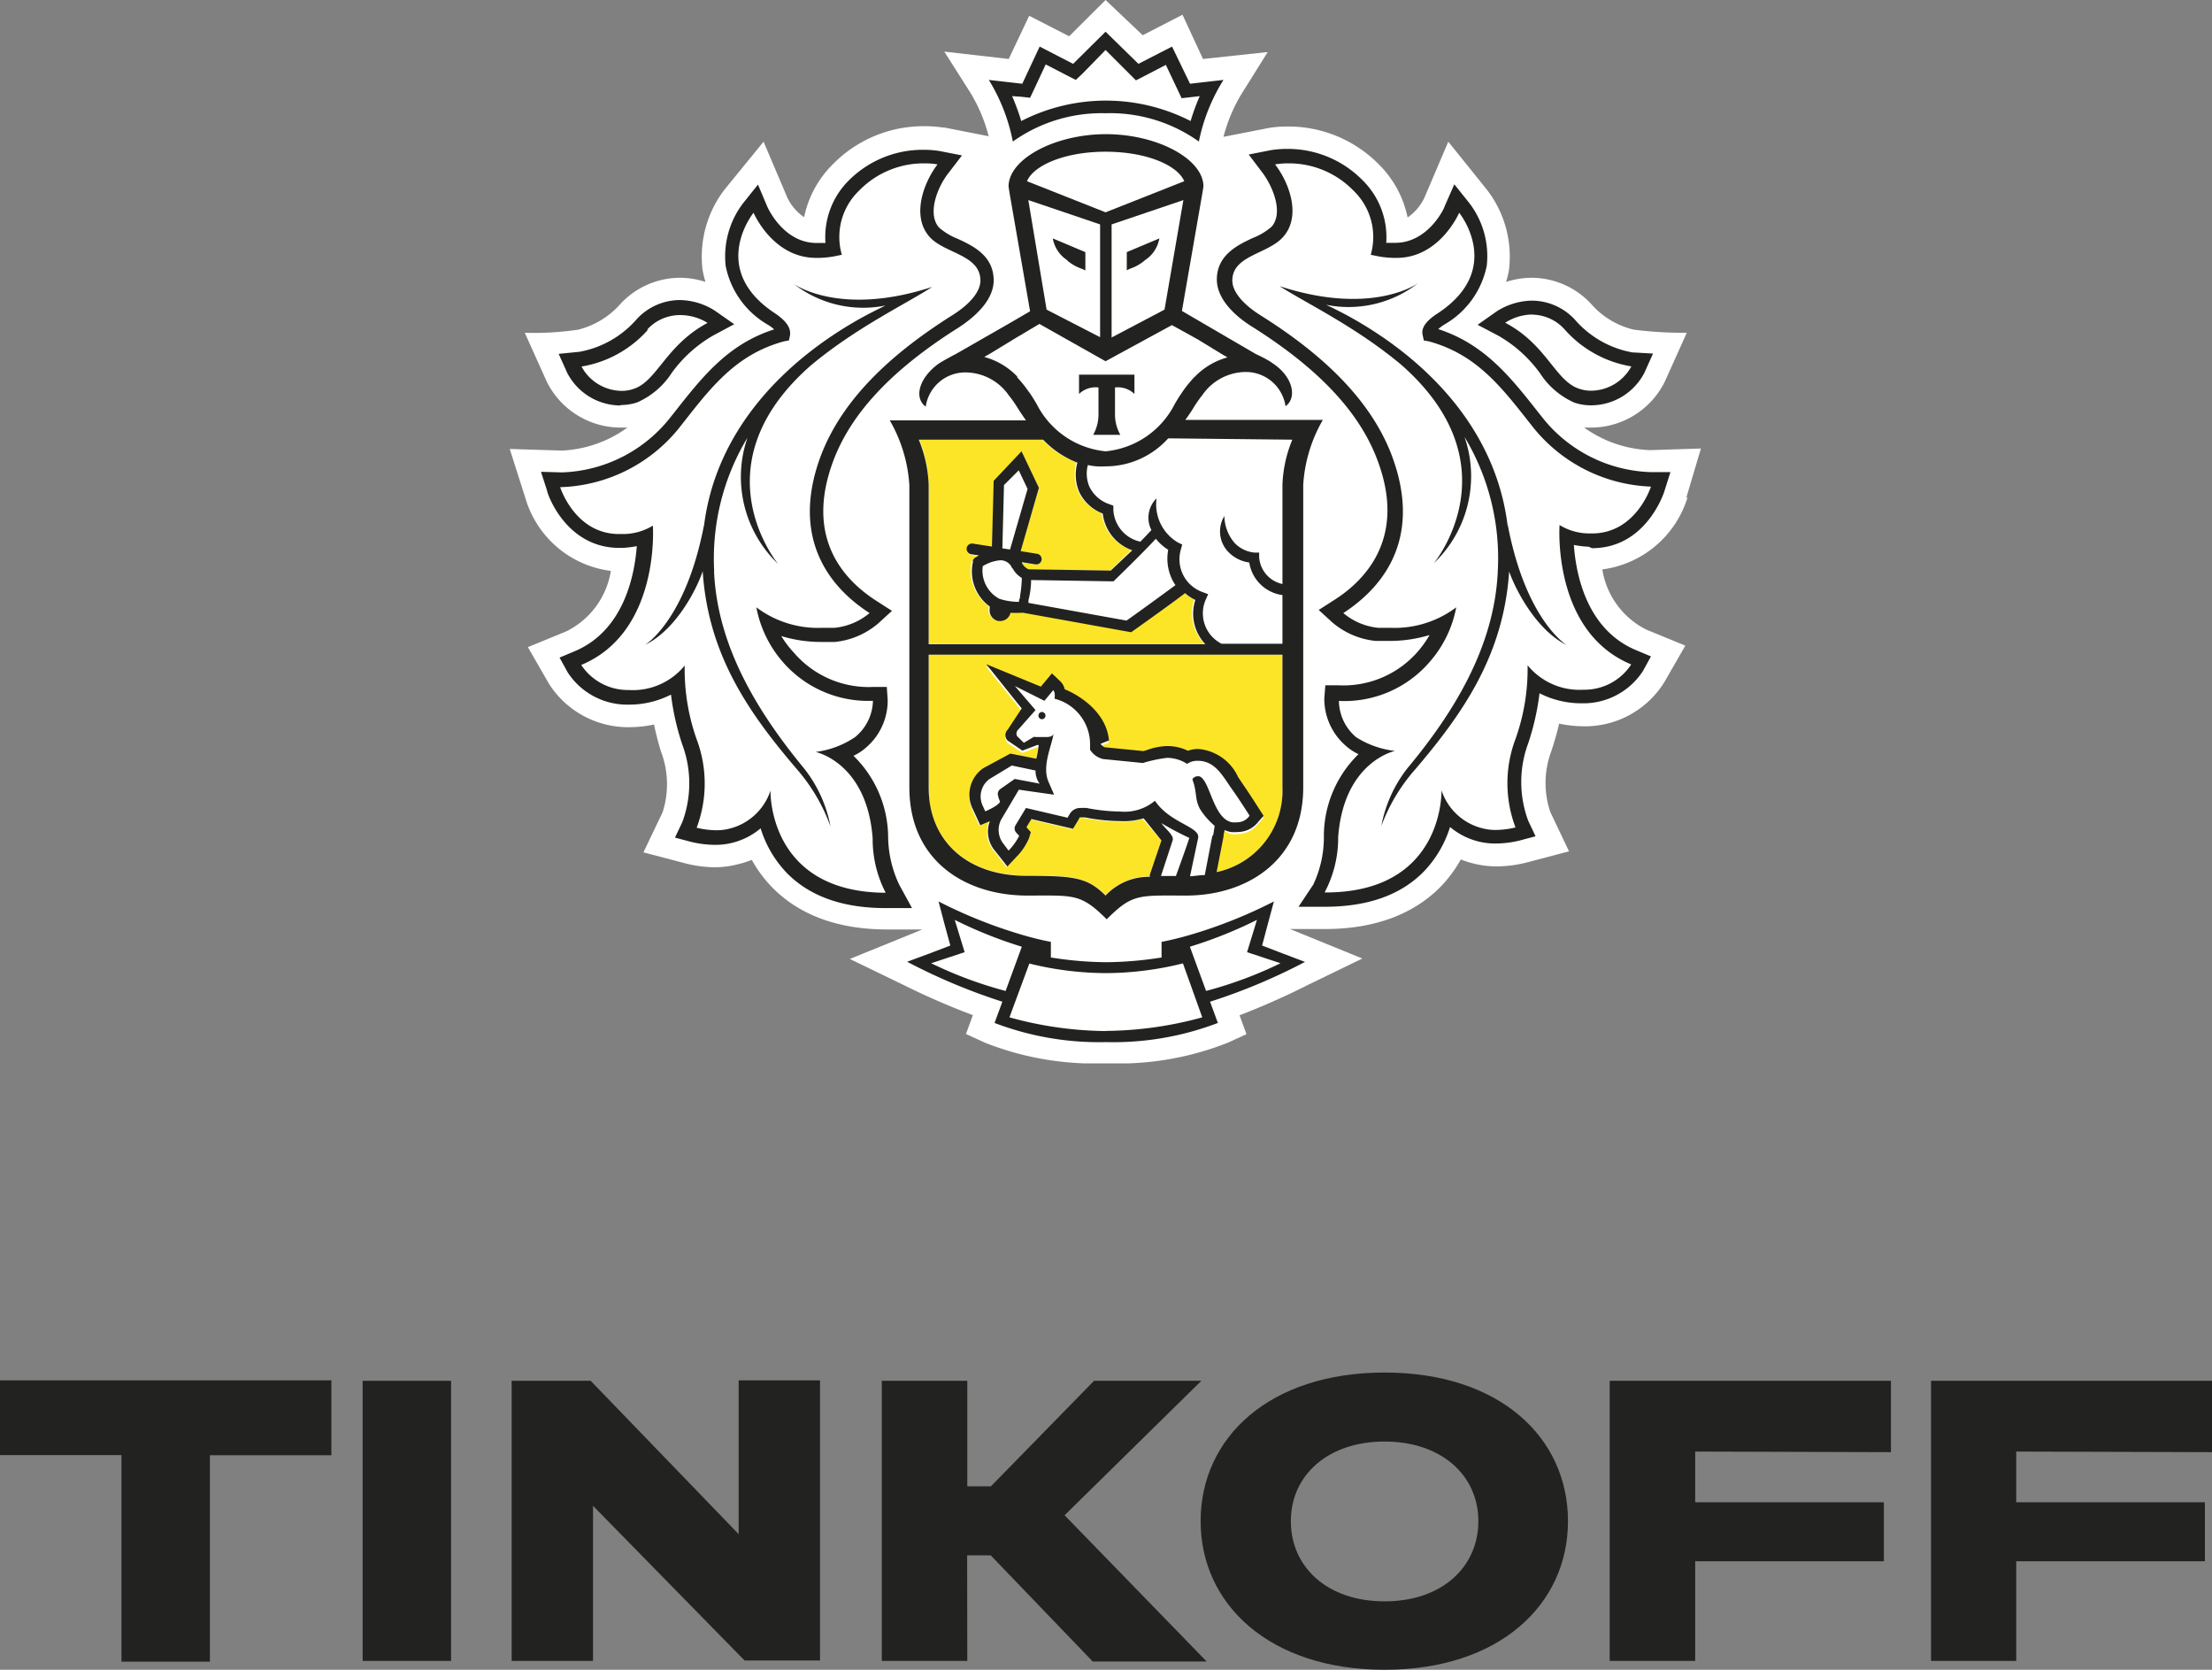 <svg id="Layer_1" data-name="Layer 1" xmlns="http://www.w3.org/2000/svg" viewBox="0 0 150.06 113.25"><rect x="0" y="0" width="150.06" height="113.25" fill="#808080" stroke="none"/><defs><style>.cls-1{fill:#222220;}.cls-2{fill:#fff;}.cls-3{fill:#fce527;}</style></defs><title>14</title><path class="cls-1" d="M8.24,98.69H0V93.62H22.48v5.08H14.24v14h-6Z" transform="translate(0 0)"/><path class="cls-1" d="M24.6,112.65v-19h6v19Z" transform="translate(0 0)"/><path class="cls-1" d="M50.11,104.05V93.62h5.52v19H50.51L40.23,102.13v10.52H34.71v-19h5.36Z" transform="translate(0 0)"/><path class="cls-1" d="M65.62,112.65h-5.8v-19h5.8v7.16h1.6l7-7.16h7.28l-9.28,9.12,9.64,9.92H74.13l-6.92-7.2h-1.6Z" transform="translate(0 0)"/><path class="cls-1" d="M106.37,103.17c0,5.68-4.68,10.08-12.44,10.08s-12.48-4.4-12.48-10.08,4.68-10.08,12.48-10.08S106.37,97.49,106.37,103.17Zm-6.08,0c0-3.12-2.52-5.4-6.36-5.4s-6.36,2.28-6.36,5.4,2.48,5.44,6.36,5.44S100.29,106.29,100.29,103.17Z" transform="translate(0 0)"/><path class="cls-1" d="M115,98.45v3.44h12.8v4H115v6.76h-5.8v-19h19.08v4.84Z" transform="translate(0 0)"/><path class="cls-1" d="M136.78,98.45v3.44h12.8v4h-12.8v6.76H131v-19h19.08v4.84Z" transform="translate(0 0)"/><path class="cls-2" d="M114.39,33.78l1-3.36-3.47.11A8.18,8.18,0,0,1,107.47,29c.16,0,.31,0,.47,0a5.59,5.59,0,0,0,5-3.12l1.49-3.31a26.89,26.89,0,0,1-3.59-.21,5.56,5.56,0,0,1-2.92-1.77,5.53,5.53,0,0,0-4-1.75,5.77,5.77,0,0,0-1.75.28,6.44,6.44,0,0,0,.2-.82,7.43,7.43,0,0,0-1.52-5.46L98.25,9.61l-1.62,3.8a3.39,3.39,0,0,1-1.14,1.34,7.05,7.05,0,0,0-1.92-3.57,8.62,8.62,0,0,0-6.23-2.6,7.78,7.78,0,0,0-1.22.09L83,9.28a10.85,10.85,0,0,1,1.28-3L86,3.53,81.61,4l-1.39-3-2.7,1.39L75,0,72.53,2.46,69.82,1.07,68.43,4l-4.37-.5L65.8,6.24a10.72,10.72,0,0,1,1.27,3l-3-.59-.1,0a8,8,0,0,0-1.26-.09,8.61,8.61,0,0,0-6.23,2.6,7.06,7.06,0,0,0-1.93,3.57,3.35,3.35,0,0,1-1.13-1.31L51.8,9.61l-2.65,3.25a7.48,7.48,0,0,0-1.49,5.44,6.72,6.72,0,0,0,.2.82,5.7,5.7,0,0,0-1.75-.28,5.54,5.54,0,0,0-4,1.75,5.64,5.64,0,0,1-2.89,1.77,20.38,20.38,0,0,1-3.62.21l1.49,3.31a5.6,5.6,0,0,0,5,3.12c.16,0,.31,0,.47,0a8.18,8.18,0,0,1-4.45,1.56l-3.53-.11,1.07,3.36a6.94,6.94,0,0,0,5.79,4.91,5.55,5.55,0,0,1-3,4.09l-2.63,1.08,1.44,2.5a6.37,6.37,0,0,0,5.42,2.93,8.28,8.28,0,0,0,1.7-.18A18.89,18.89,0,0,0,44.85,51a6.2,6.2,0,0,1,.1,4.09l-1.3,2.72,2.9.76a8.17,8.17,0,0,0,2,.25A6.12,6.12,0,0,0,50,58.63a6.49,6.49,0,0,0,1-.31,8.84,8.84,0,0,0,1.36,1.84c1.86,1.91,4.5,2.88,7.83,2.88h0l2.38,0-4.92,2,3.74,1.81a49.4,49.4,0,0,0,4.61,2l-.47,1.28,1.29.59a20.21,20.21,0,0,0,6.71,1.4s1,0,1.54,0,1.53,0,1.53,0a20.18,20.18,0,0,0,6.67-1.39l1.29-.59-.47-1.28a49.94,49.94,0,0,0,4.66-2.07l3.67-1.78-4.91-2,2.39,0c3.34,0,6-1,7.84-2.88a8.76,8.76,0,0,0,1.36-1.84,6.75,6.75,0,0,0,1,.31,6.19,6.19,0,0,0,1.42.16,8.29,8.29,0,0,0,2-.25l2.92-.77-1.27-2.67a6.16,6.16,0,0,1,.08-4.15c.2-.61.38-1.23.52-1.84a8.37,8.37,0,0,0,1.71.18,6.33,6.33,0,0,0,5.43-3l1.42-2.47-2.63-1.08a5.53,5.53,0,0,1-3-4.09,7,7,0,0,0,5.79-4.91M67.3,10.43h0l0,0Z" transform="translate(0 0)"/><path class="cls-2" d="M75,10.28c-2.79,0-4.88.92-5.33,2L75,14.38l5.34-2.11c-.45-1.08-2.54-2-5.34-2" transform="translate(0 0)"/><path class="cls-2" d="M75.07,66H75a21.83,21.83,0,0,1-5.14-.66L68.48,69a23.61,23.61,0,0,0,13.08,0l-1.35-3.65a21.89,21.89,0,0,1-5.14.66" transform="translate(0 0)"/><path class="cls-2" d="M85.28,62.38a29.65,29.65,0,0,1-4.55,1.82l1.09,3a27.29,27.29,0,0,0,5.06-1.88l-2.27-.75Z" transform="translate(0 0)"/><path class="cls-2" d="M64.76,62.38l.67,2.19-2.27.75a27.42,27.42,0,0,0,5.05,1.88l1.1-3a29.71,29.71,0,0,1-4.55-1.82" transform="translate(0 0)"/><path class="cls-2" d="M75,6.79a12.07,12.07,0,0,1,5.75,1.39,14.2,14.2,0,0,1,.62-1.69l-.6.07-.63.07-.27-.57-.8-1.69-1.46.76-.57.29L76.61,5,75,3.39,73.43,5,73,5.41l-.57-.29-1.47-.76-.79,1.69-.27.57-.63-.07-.6-.07a14.63,14.63,0,0,1,.62,1.69A12.09,12.09,0,0,1,75,6.79" transform="translate(0 0)"/><path class="cls-2" d="M107.12,26.37a2.5,2.5,0,0,0,.83.14,3.13,3.13,0,0,0,2.73-1.65,7.7,7.7,0,0,1-4.53-2.51,3,3,0,0,0-2.21-1,3.52,3.52,0,0,0-1.84.56c2.83,1.51,3.41,3.93,5,4.47" transform="translate(0 0)"/><path class="cls-2" d="M42.1,26.51a2.44,2.44,0,0,0,.82-.14c1.62-.54,2.2-3,5-4.47a3.52,3.52,0,0,0-1.84-.56,3,3,0,0,0-2.22,1,7.7,7.7,0,0,1-4.52,2.51,3.13,3.13,0,0,0,2.73,1.65" transform="translate(0 0)"/><path class="cls-2" d="M107.88,36.2H108c3,0,4-3.18,4-3.18h-.06a10.75,10.75,0,0,1-8.08-4.09c-2.05-2.61-3.74-4.9-7.06-5.8l-.33-.06-.07-.33c-.09-.51.26-1,1-1.5,4.59-3,1.47-6.83,1.47-6.83s-1.31,3.06-4.24,3.06h-.22a6.19,6.19,0,0,1-1-.1l-.54-.1a4.36,4.36,0,0,0-1.18-4.36,6.1,6.1,0,0,0-4.43-1.84,4.85,4.85,0,0,0-.88.07c1,1.32,1.75,3.52.58,4.88-1,1.17-3.48,1.22-3.48,3,0,.74.69,1.59,1.92,2.36,3.71,2.34,7.39,5.44,8.93,9.59,1.91,5.18-.24,8.62-3.32,10.6a4.34,4.34,0,0,0,2.36,1c.29,0,.56,0,.82,0a7,7,0,0,0,4.48-1.39A7.8,7.8,0,0,1,97,44.88a7.64,7.64,0,0,1-6.12,2.65A3.28,3.28,0,0,0,92,50a6.19,6.19,0,0,0,2.66,1s-3.48.71-3.87,5.85a7.87,7.87,0,0,1-.92,3.75h.06c8.08,0,7.87-6.93,7.87-6.93a3.92,3.92,0,0,0,2.82,2.59,3.36,3.36,0,0,0,.84.1,5.83,5.83,0,0,0,1.36-.17,8.49,8.49,0,0,1,0-6,14.14,14.14,0,0,0,.81-5,4.54,4.54,0,0,0,3.79,1.66h0a3.79,3.79,0,0,0,3.23-1.7c-5.39-2.24-4.85-9.45-4.85-9.45a3.88,3.88,0,0,0,2.06.57m-1.62,7.54c-2.19-1.08-3.58-3.95-3.91-5C102,44.45,99.21,48.39,96,52.19a12.16,12.16,0,0,0-2.27,3.88,9,9,0,0,1,1.78-3.93c3-3.64,5.91-8.17,6.12-13.4a15.92,15.92,0,0,0-2.26-9.06,8.15,8.15,0,0,1-2.08,8.57S102.8,31.6,95,24.79c-3.1-2.59-6.5-4.19-8.25-5.33,6.31,2.06,9.4-.21,9.4-.21A7.67,7.67,0,0,1,90,20.72c.44.21.9.44,1.39.7,5.32,2.89,10.11,7.65,10.92,14.24v-.05c1.24,6.47,4,8.13,4,8.13" transform="translate(0 0)"/><path class="cls-2" d="M55.37,50.94A6.19,6.19,0,0,0,58,50a3.28,3.28,0,0,0,1.17-2.46,7.66,7.66,0,0,1-6.13-2.65,7.85,7.85,0,0,1-1.78-3.69,6.94,6.94,0,0,0,4.48,1.39c.27,0,.54,0,.83,0a4.35,4.35,0,0,0,2.37-1c-3.08-2-5.24-5.41-3.33-10.6,1.53-4.15,5.22-7.26,8.93-9.59,1.23-.77,1.92-1.63,1.92-2.36,0-1.74-2.47-1.79-3.48-3-1.17-1.36-.44-3.55.57-4.88a4.82,4.82,0,0,0-.88-.07,6.1,6.1,0,0,0-4.43,1.84,4.35,4.35,0,0,0-1.18,4.36l-.54.11a6.43,6.43,0,0,1-1,.1h-.21c-2.94,0-4.24-3.06-4.24-3.06S48,18.24,52.59,21.25c.79.51,1.14,1,1,1.5l-.07.33-.33.06c-3.32.9-5,3.19-7.06,5.8A10.74,10.74,0,0,1,38.1,33H38s1,3.18,4,3.18h.14a3.88,3.88,0,0,0,2.06-.57s.53,7.21-4.86,9.45a3.8,3.8,0,0,0,3.23,1.7h0a4.54,4.54,0,0,0,3.79-1.66,14.17,14.17,0,0,0,.81,5,8.51,8.51,0,0,1,0,6,5.81,5.81,0,0,0,1.35.17,3.32,3.32,0,0,0,.84-.1,3.92,3.92,0,0,0,2.82-2.59s-.21,6.93,7.87,6.93h.06a7.92,7.92,0,0,1-.91-3.75c-.38-5.14-3.87-5.85-3.87-5.85m-1.3,1.25c-3.24-3.8-6-7.74-6.39-13.43-.34,1-1.72,3.9-3.91,5,0,0,2.75-1.66,4-8.13v.05c.82-6.59,5.6-11.35,10.93-14.24.49-.27.95-.49,1.39-.7a7.67,7.67,0,0,1-6.24-1.47s3.08,2.27,9.4.21C61.49,20.6,58.1,22.2,55,24.79c-7.76,6.81-2.21,13.46-2.21,13.46a8.15,8.15,0,0,1-2.08-8.57,15.87,15.87,0,0,0-2.26,9.06c.21,5.24,3.09,9.76,6.11,13.4a9,9,0,0,1,1.79,3.93,12.28,12.28,0,0,0-2.28-3.88" transform="translate(0 0)"/><path class="cls-2" d="M69,25.6c.13.14.26.3.39.45l.09.11.35.48.08.11c.13.2.26.42.39.63A5.89,5.89,0,0,0,75,30.61a5.89,5.89,0,0,0,4.69-3.22c.13-.22.26-.44.4-.64l.06-.09c.12-.17.24-.34.36-.5l.08-.1c.13-.16.26-.32.4-.46l.06-.06a4.83,4.83,0,0,1,2.23-1.33L82.88,24h0l-1.64-1-1.68-1L75,24.5h0l-4.5-2.45-1.68,1-1.64,1h0l-.42.24A4.83,4.83,0,0,1,69,25.53l.07.07m4.15-.2H77v1.31a1.61,1.61,0,0,0-1.32-.44v1.88A2.85,2.85,0,0,0,76,29.49H74.16a2.8,2.8,0,0,0,.36-1.33V26.28a1.61,1.61,0,0,0-1.32.44Z" transform="translate(0 0)"/><path class="cls-2" d="M74.63,22.87V15.22l-4.87-1.65L71,21Zm-1-5.77v1.23l-.24-.11a3,3,0,0,1-1-.57,2.22,2.22,0,0,1-1-1.49Z" transform="translate(0 0)"/><path class="cls-2" d="M79,21l1.28-7.41-4.87,1.65v7.65ZM76.46,17.1l2.21-.93a2.22,2.22,0,0,1-1,1.49,3,3,0,0,1-1,.57l-.23.11Z" transform="translate(0 0)"/><path class="cls-2" d="M67.74,40.61a4.29,4.29,0,0,0,1.34.21l0-.14a2.71,2.71,0,0,0,.07-.27,7.68,7.68,0,0,0,.12-1.21,1.7,1.7,0,0,1-.64-.68.85.85,0,0,0-.82-.56,2.65,2.65,0,0,0-1.24.43,2.17,2.17,0,0,0,1.12,2.21" transform="translate(0 0)"/><path class="cls-2" d="M78.51,36.55c-.9,1-2.68,2.7-2.76,2.78l-.11.11-5.59-.09a5.76,5.76,0,0,1-.18,1.37l0,.18,6.65,1.2c.69-.48,2.6-1.88,3.34-2.42a3.24,3.24,0,0,1-.47-2.37,3.34,3.34,0,0,1-.84-.75" transform="translate(0 0)"/><path class="cls-2" d="M79.27,29.82A5.71,5.71,0,0,1,75,31.72h0a5.9,5.9,0,0,1-.61,0,4.48,4.48,0,0,1-.6-.09A2.27,2.27,0,0,0,73.9,33a2.31,2.31,0,0,0,1.4,1.16l.23.09v.25a2.33,2.33,0,0,0,1.83,2.15c.29-.3.55-.57.75-.79a1.84,1.84,0,0,1,.35-2.15,3,3,0,0,0,1.46,3l.28.13-.08.3a2.36,2.36,0,0,0,1.47,2.93l.37.14-.16.36a2.31,2.31,0,0,0,1.07,3H87v-3.3a2.63,2.63,0,0,1-2.26-2.21,2.4,2.4,0,0,1-1.58-.9A2,2,0,0,1,83.06,35a2.85,2.85,0,0,0,.69,1.82,2.14,2.14,0,0,0,1.36.65l.3,0,0,.31A2,2,0,0,0,87,39.62V32.88a8.83,8.83,0,0,1,.67-3.06Z" transform="translate(0 0)"/><polygon class="cls-2" points="68.1 32.91 67.98 37.2 68.47 37.27 69.66 33.16 69.06 31.89 68.1 32.91"/><path class="cls-2" d="M81.24,52.58h.12c.74.21.93,2.88,2.23,3.12a1.69,1.69,0,0,0,.35,0,1,1,0,0,0,.84-.45s-.65-1-1.14-1.72c-.65-.91-1.15-2-2.37-2h-.09a1.22,1.22,0,0,0-.64.21,2.51,2.51,0,0,0-1.36-.41,9.45,9.45,0,0,0-1.64.35h0l-2.7-.27a1.43,1.43,0,0,1-.88-.63l0-.07c0-.07,0-.15,0-.22a3.19,3.19,0,0,0-2.41-3.17s.07-.42-.09-.58l-.6.72-2-1,1.4,1.63L69,49.49a.37.37,0,0,0-.07.44l.51.45.65-.39a.3.3,0,0,1,.16,0c.18,0,.45,0,.69,0s.49-.06.52-.3c-.08.82-.84,2.24-.34,3.36l.37.85-2.39-.34L68,55.45A1.52,1.52,0,0,0,68,57.13l.42.52a3.94,3.94,0,0,0,.72-1l-.19-.21a.4.4,0,0,1-.05-.52l.7-1.16,2.82.66.15-.25a.82.82,0,0,1,.77-.41,2.51,2.51,0,0,1,.38,0,12.16,12.16,0,0,0,2.25.24,3.22,3.22,0,0,0,2.38-.73c1,1.52,3.09,1.76,2.93,2.53l-.55,2.59c.36,0,.71,0,1-.08l.52-2.7c.06-.29.11-.69.11-.69a5,5,0,0,1-1-1.15c-.37-.7-.17-1.07-.51-2a.4.4,0,0,1,.34-.21m-10.56-3.8a.24.24,0,0,1-.23-.26.24.24,0,0,1,.26-.23.24.24,0,1,1,0,.49" transform="translate(0 0)"/><path class="cls-2" d="M66.83,55s.94-.39,1-.66l-.12-.31a.42.42,0,0,1,.09-.54l1-.7,1.69.32a1.43,1.43,0,0,1-.28-.89l-1.61-.34-1.52.92a1.47,1.47,0,0,0-.48,1.75Z" transform="translate(0 0)"/><path class="cls-2" d="M78.76,59.43l1,0s.87-2.54.92-2.62a21.24,21.24,0,0,1-1.89-1c.26.39.88.82.76,1.16Z" transform="translate(0 0)"/><path class="cls-3" d="M87,44.38H63v9c0,3.69,2.67,6,6.61,6,3.29,0,4.16.13,5.39,1.34a4,4,0,0,1,3-1.27l0-.14L78.79,57l-1.28-1.46a4.63,4.63,0,0,1-1.59.19,13,13,0,0,1-2.38-.25,1.11,1.11,0,0,0-.25,0c-.11,0-.11,0-.14.06l-.15.25-.27.45-.52-.12-2.3-.54-.32.52,0,.06.28.31-.12.4a4.15,4.15,0,0,1-.89,1.31l-.58.62-.52-.66-.39-.49a2,2,0,0,1-.28-1.92h0l-.65.27-.29-.63-.2-.45a2.19,2.19,0,0,1,.73-2.65l1.85-1,1.76.35c0-.17.11-.77.16-.93h-.1l-1,.38-1-.68a.52.52,0,0,1,0-.74l.95-1.44-2.41-3,3.7,1.52.25-.3.5-.6.57.54a1.08,1.08,0,0,1,.3.53c1,.4,2.84,1.57,3,3.47l-.57.23h0a.7.7,0,0,0,.27.22l2.64.26.24-.07a4.27,4.27,0,0,1,1.4-.27,3.23,3.23,0,0,1,1.38.32,2.08,2.08,0,0,1,.59-.12h.13a3.26,3.26,0,0,1,2.68,1.9l.29.42c.49.7,1.14,1.71,1.16,1.76l.29.45-.36.41a1.76,1.76,0,0,1-1.39.69,2.56,2.56,0,0,1-.48,0A2.08,2.08,0,0,1,83,56.3c0,.14,0,.31-.08.45l-.46,2.41A5.64,5.64,0,0,0,87,53.4Z" transform="translate(0 0)"/><path class="cls-3" d="M63,43.65H81.69a3,3,0,0,1-.68-3,3.11,3.11,0,0,1-.7-.46c-.73.54-3,2.16-3.54,2.57l-.12.08-7.32-1.32h-.15a6.1,6.1,0,0,1-.71,0,.71.71,0,0,1-.69.56h-.12a.73.73,0,0,1-.6-.83l0-.16a2.93,2.93,0,0,1-1.14-3L66,38l.11-.08s.14-.1.33-.2l-.53-.08a.37.37,0,0,1-.3-.42.36.36,0,0,1,.42-.3l1.27.2.12-4.46,1.89-2,1.18,2.48L69.2,37.39l1.12.18a.37.37,0,0,1,.3.42.36.36,0,0,1-.36.3H70.2l-.91-.15,0,.07a1,1,0,0,0,.44.41l5.58.09,1.43-1.41a3,3,0,0,1-2-2.49,2.93,2.93,0,0,1-1.59-1.45,3,3,0,0,1-.13-2,6.52,6.52,0,0,1-2.33-1.56H62.36A9,9,0,0,1,63,32.88Z" transform="translate(0 0)"/><path class="cls-1" d="M70.71,48.29a.24.24,0,0,0-.26.23.24.24,0,0,0,.23.26.24.24,0,1,0,0-.49" transform="translate(0 0)"/><path class="cls-1" d="M87,64.66l-1.38-.53L86,62.7l.42-1.56a32.64,32.64,0,0,1-5.9,2.33c-1,.28-1.72.41-1.72.41v1.06a24.84,24.84,0,0,1-3.71.32H75a24.78,24.78,0,0,1-3.71-.32V63.88s-.74-.13-1.72-.41a32.57,32.57,0,0,1-5.9-2.33l.41,1.56.39,1.43-1.39.53-1.54.57A40.29,40.29,0,0,0,68,67.94l-.53,1.44A19.88,19.88,0,0,0,75,70.68h.06a19.87,19.87,0,0,0,7.56-1.3l-.53-1.44a39.94,39.94,0,0,0,6.44-2.7Zm-23.83.67,2.27-.75-.67-2.19a29.68,29.68,0,0,0,4.55,1.82l-1.1,3a27.51,27.51,0,0,1-5.05-1.88M75,69.93A25.22,25.22,0,0,1,68.48,69l1.35-3.65A21.87,21.87,0,0,0,75,66h.11a21.93,21.93,0,0,0,5.14-.66L81.56,69a25.2,25.2,0,0,1-6.54.92m6.8-2.71-1.1-3a29.66,29.66,0,0,0,4.55-1.82l-.67,2.19,2.27.75a27.39,27.39,0,0,1-5.06,1.88" transform="translate(0 0)"/><path class="cls-1" d="M75,7.68A10.37,10.37,0,0,1,81.33,9.6,12.53,12.53,0,0,1,83,5.42l-2.27.26L79.51,3.16,77.23,4.33,75,2.15l-2.2,2.18L70.53,3.16,69.35,5.68l-2.27-.26A12.5,12.5,0,0,1,68.71,9.6,10.39,10.39,0,0,1,75,7.68M69.25,6.56l.63.07.27-.57.79-1.69,1.47.76.57.29L73.43,5,75,3.39,76.61,5l.45.45.57-.29,1.46-.76.8,1.69.27.57.63-.07.6-.07a14.2,14.2,0,0,0-.62,1.69,12.6,12.6,0,0,0-11.49,0,14.63,14.63,0,0,0-.62-1.69Z" transform="translate(0 0)"/><path class="cls-1" d="M108,37.18c3.64,0,4.86-3.7,4.91-3.86l.41-1.3-1.36,0h0a9.76,9.76,0,0,1-7.34-3.72l-.27-.34c-1.86-2.36-3.62-4.61-6.78-5.64a3.19,3.19,0,0,1,.4-.3,5.93,5.93,0,0,0,2.89-4,5.91,5.91,0,0,0-1.2-4.27l-1-1.25L98,14c0,.09-1.11,2.47-3.35,2.47h-.17l-.44,0a5.4,5.4,0,0,0-1.6-4.24,7.1,7.1,0,0,0-5.13-2.13,6.79,6.79,0,0,0-1.07.08l-1.53.3.94,1.24c.74,1,1.41,2.73.62,3.65a4.3,4.3,0,0,1-1.28.77c-1,.47-2.44,1.14-2.44,2.82,0,1.09.85,2.23,2.38,3.19,4.53,2.85,7.32,5.82,8.53,9.1,1.87,5-.57,7.93-2.94,9.44l-1.06.68.93.85a5.34,5.34,0,0,0,2.94,1.25c.32,0,.62,0,.91,0a9.33,9.33,0,0,0,2.74-.4,7,7,0,0,1-.77,1.09,6.69,6.69,0,0,1-5.41,2.32h-.89l-.07.89a4.21,4.21,0,0,0,1.49,3.24,3.46,3.46,0,0,0,.83.54,7.78,7.78,0,0,0-2.35,5.47A7.54,7.54,0,0,1,89.09,60l-1,1.5,1.78,0q4.4,0,6.74-2.41a7.63,7.63,0,0,0,1.76-3,4.77,4.77,0,0,0,2,1,4.67,4.67,0,0,0,1.07.12,7,7,0,0,0,1.6-.19l1.13-.3-.5-1.06a7.54,7.54,0,0,1,0-5.24,17.25,17.25,0,0,0,.77-3.4,6.24,6.24,0,0,0,2.91.68,4.81,4.81,0,0,0,4.1-2.18l.55-1-1-.42c-3.35-1.39-4.09-5.12-4.23-7.14a6.24,6.24,0,0,0,1,.12Zm2.65,7.9a3.79,3.79,0,0,1-3.23,1.7h0a4.55,4.55,0,0,1-3.79-1.66,14.15,14.15,0,0,1-.82,5,8.49,8.49,0,0,0,0,6,5.82,5.82,0,0,1-1.36.17,3.37,3.37,0,0,1-.84-.1,3.92,3.92,0,0,1-2.82-2.59s.21,6.93-7.87,6.93h-.06a7.88,7.88,0,0,0,.92-3.75c.38-5.14,3.86-5.85,3.86-5.85A6.18,6.18,0,0,1,92,50a3.28,3.28,0,0,1-1.17-2.46A7.63,7.63,0,0,0,97,44.88a7.8,7.8,0,0,0,1.79-3.69,6.94,6.94,0,0,1-4.48,1.39c-.26,0-.54,0-.82,0a4.34,4.34,0,0,1-2.36-1c3.08-2,5.23-5.41,3.32-10.6-1.53-4.15-5.22-7.26-8.93-9.59-1.23-.77-1.92-1.63-1.92-2.36,0-1.74,2.47-1.79,3.48-3,1.17-1.36.44-3.55-.58-4.88a4.85,4.85,0,0,1,.88-.07,6.1,6.1,0,0,1,4.43,1.84,4.36,4.36,0,0,1,1.18,4.36l.54.11a6.3,6.3,0,0,0,1,.1h.22c2.93,0,4.24-3.06,4.24-3.06s3.11,3.83-1.47,6.83c-.79.51-1.14,1-1,1.5l.07.33.33.06c3.32.9,5,3.19,7.06,5.8A10.75,10.75,0,0,0,111.94,33H112s-1,3.18-4,3.18h-.14a3.88,3.88,0,0,1-2.06-.57s-.53,7.21,4.85,9.45" transform="translate(0 0)"/><path class="cls-1" d="M101.63,22.76a9,9,0,0,1,2.84,2.55,5.35,5.35,0,0,0,2.34,2,3.48,3.48,0,0,0,1.13.18,4.08,4.08,0,0,0,3.62-2.22l.58-1.29-1.41-.08a6.73,6.73,0,0,1-3.89-2.22,4,4,0,0,0-2.91-1.29,4.57,4.57,0,0,0-2.4.73l-1.29.91Zm2.3-1.42a3,3,0,0,1,2.21,1,7.7,7.7,0,0,0,4.53,2.51,3.14,3.14,0,0,1-2.73,1.65,2.5,2.5,0,0,1-.83-.14c-1.61-.54-2.19-3-5-4.47a3.51,3.51,0,0,1,1.84-.56" transform="translate(0 0)"/><path class="cls-1" d="M102.27,35.61v0c-.82-6.59-5.6-11.35-10.92-14.24-.49-.26-.95-.49-1.39-.7a7.68,7.68,0,0,0,6.25-1.47s-3.08,2.27-9.4.21c1.75,1.13,5.14,2.73,8.25,5.33,7.75,6.81,2.21,13.46,2.21,13.46a8.15,8.15,0,0,0,2.08-8.57,15.93,15.93,0,0,1,2.26,9.06c-.21,5.24-3.09,9.76-6.12,13.4a9,9,0,0,0-1.78,3.93A12.16,12.16,0,0,1,96,52.19c3.24-3.8,6-7.74,6.38-13.43.34,1,1.72,3.9,3.91,5,0,0-2.76-1.66-4-8.13" transform="translate(0 0)"/><path class="cls-1" d="M61,60a7.77,7.77,0,0,1-.75-3.27,7.78,7.78,0,0,0-2.35-5.47,3.41,3.41,0,0,0,.83-.54,4.19,4.19,0,0,0,1.49-3.24l-.06-.89h-.9a6.69,6.69,0,0,1-5.4-2.32A7.29,7.29,0,0,1,53,43.14a9.29,9.29,0,0,0,2.73.4c.29,0,.59,0,.91,0a5.36,5.36,0,0,0,2.94-1.26l.93-.85-1.06-.68c-2.37-1.52-4.8-4.4-2.94-9.44,1.21-3.28,4-6.25,8.53-9.1,1.53-1,2.37-2.11,2.37-3.19,0-1.68-1.4-2.34-2.43-2.82a4.27,4.27,0,0,1-1.28-.77c-.8-.92-.13-2.69.61-3.65l.95-1.24-1.54-.3a6.72,6.72,0,0,0-1.06-.08,7.09,7.09,0,0,0-5.13,2.13A5.41,5.41,0,0,0,56,16.48l-.44,0h-.16c-2.25,0-3.31-2.38-3.35-2.47l-.63-1.49-1,1.25a5.94,5.94,0,0,0-1.19,4.27,5.92,5.92,0,0,0,2.89,4,3,3,0,0,1,.4.3c-3.16,1-4.92,3.28-6.78,5.64l-.27.34a9.76,9.76,0,0,1-7.35,3.72L36.7,32l.42,1.3c0,.16,1.26,3.86,4.9,3.86h.18a6.38,6.38,0,0,0,1-.12c-.15,2-.89,5.75-4.24,7.14l-1,.42.55,1a4.81,4.81,0,0,0,4.11,2.19,6.25,6.25,0,0,0,2.9-.68,17.15,17.15,0,0,0,.77,3.4,7.54,7.54,0,0,1,0,5.24l-.5,1.06,1.14.3a7,7,0,0,0,1.6.19,4.63,4.63,0,0,0,1.07-.12,4.75,4.75,0,0,0,2-1,7.63,7.63,0,0,0,1.75,3q2.34,2.41,6.74,2.41l1.78,0Zm-.86.55c-8.08,0-7.87-6.93-7.87-6.93a3.92,3.92,0,0,1-2.82,2.59,3.32,3.32,0,0,1-.84.1,5.78,5.78,0,0,1-1.35-.17,8.51,8.51,0,0,0,0-6,14.17,14.17,0,0,1-.81-5,4.54,4.54,0,0,1-3.79,1.66h0a3.8,3.8,0,0,1-3.23-1.7c5.38-2.24,4.86-9.45,4.86-9.45a3.88,3.88,0,0,1-2.06.57H42c-3,0-4-3.18-4-3.18h.06a10.74,10.74,0,0,0,8.07-4.09c2.05-2.61,3.74-4.9,7.06-5.8l.33-.06.07-.33c.09-.51-.26-1-1-1.5-4.58-3-1.47-6.83-1.47-6.83s1.3,3.06,4.24,3.06h.21a6.44,6.44,0,0,0,1-.1l.54-.11a4.35,4.35,0,0,1,1.18-4.36,6.1,6.1,0,0,1,4.43-1.84,4.81,4.81,0,0,1,.88.07c-1,1.32-1.74,3.52-.57,4.88,1,1.17,3.48,1.22,3.48,3,0,.74-.69,1.59-1.92,2.36-3.71,2.34-7.39,5.44-8.93,9.59-1.91,5.18.25,8.62,3.33,10.6a4.35,4.35,0,0,1-2.37,1c-.29,0-.56,0-.83,0a6.94,6.94,0,0,1-4.48-1.39,7.85,7.85,0,0,0,1.78,3.69,7.66,7.66,0,0,0,6.13,2.65A3.28,3.28,0,0,1,58,50a6.19,6.19,0,0,1-2.67,1s3.48.71,3.87,5.85a7.92,7.92,0,0,0,.91,3.75Z" transform="translate(0 0)"/><path class="cls-1" d="M42.1,27.47a3.48,3.48,0,0,0,1.13-.18,5.34,5.34,0,0,0,2.34-2,9,9,0,0,1,2.84-2.55l1.4-.75-1.3-.91a4.56,4.56,0,0,0-2.4-.73,4,4,0,0,0-2.91,1.29,6.73,6.73,0,0,1-3.89,2.22L37.9,24l.58,1.29a4.08,4.08,0,0,0,3.62,2.21m1.79-5.13a3,3,0,0,1,2.22-1A3.52,3.52,0,0,1,48,21.9c-2.83,1.51-3.41,3.93-5,4.47a2.44,2.44,0,0,1-.82.14,3.13,3.13,0,0,1-2.73-1.65,7.7,7.7,0,0,0,4.52-2.51" transform="translate(0 0)"/><path class="cls-1" d="M48.45,38.74a15.87,15.87,0,0,1,2.26-9.06,8.15,8.15,0,0,0,2.08,8.57S47.24,31.6,55,24.79c3.1-2.59,6.49-4.19,8.24-5.33-6.31,2.06-9.4-.21-9.4-.21a7.67,7.67,0,0,0,6.24,1.47c-.44.21-.9.44-1.39.7-5.33,2.89-10.11,7.65-10.93,14.24v-.05c-1.24,6.47-4,8.13-4,8.13,2.19-1.08,3.57-3.95,3.91-5,.37,5.69,3.14,9.63,6.39,13.43a12.27,12.27,0,0,1,2.28,3.88,9,9,0,0,0-1.79-3.93c-3-3.64-5.9-8.17-6.11-13.4" transform="translate(0 0)"/><path class="cls-1" d="M73.2,25.41v1.31a1.61,1.61,0,0,1,1.32-.44v1.88a2.8,2.8,0,0,1-.36,1.33H76a2.85,2.85,0,0,1-.36-1.33V26.28a1.61,1.61,0,0,1,1.32.44V25.41H73.2Z" transform="translate(0 0)"/><path class="cls-1" d="M72.39,17.66a3,3,0,0,0,1,.57l.24.11V17.1l-2.21-.93a2.22,2.22,0,0,0,1,1.49" transform="translate(0 0)"/><path class="cls-1" d="M77.65,17.66a2.21,2.21,0,0,0,1-1.49l-2.21.93v1.23l.23-.11a2.94,2.94,0,0,0,1-.57" transform="translate(0 0)"/><path class="cls-1" d="M81.64,12.65c0-1.87-3.14-3.55-6.61-3.55h0c-3.47,0-6.61,1.68-6.61,3.55l.07.46,1.39,8-1.39.81L64.86,24h0s-.81.42-1.19.67c-1.37,1-1.66,2.34-.87,2.91a2.71,2.71,0,0,1,2.77-2.32,3.6,3.6,0,0,1,2.87,1.56,7.4,7.4,0,0,1,.54.76c.21.34.42.64.62.93H60.36a10,10,0,0,1,1.33,4.4V53.4c0,5,3.82,7.34,8,7.34,3.19,0,3.62-.15,5.39,1.61,1.75-1.76,2.18-1.61,5.38-1.61,4.13,0,7.95-2.37,7.95-7.34V32.88a10,10,0,0,1,1.33-4.4H80.41c.21-.29.42-.59.62-.93a8.62,8.62,0,0,1,.54-.76,3.61,3.61,0,0,1,2.87-1.56,2.72,2.72,0,0,1,2.77,2.32c.8-.57.51-2-.87-2.91C86,24.38,85.17,24,85.17,24h0l-3.6-2.1-1.39-.81,1.39-8Zm-11.88.92,4.87,1.65v7.65L71,21Zm1,16.25a6.51,6.51,0,0,0,2.33,1.56,3,3,0,0,0,.13,2,2.92,2.92,0,0,0,1.59,1.45,3,3,0,0,0,2,2.49L75.35,38.7l-5.58-.09a1,1,0,0,1-.44-.41l0-.07.91.15h.06a.36.36,0,0,0,.36-.3.37.37,0,0,0-.3-.42l-1.12-.18,1.24-4.29-1.18-2.48-1.89,2-.12,4.46L66,36.87a.36.36,0,0,0-.42.3.37.37,0,0,0,.3.42l.53.08c-.19.11-.32.19-.33.21L66,38l0,.13a2.93,2.93,0,0,0,1.14,3l0,.16a.73.73,0,0,0,.6.83h.12a.71.71,0,0,0,.69-.56,6.07,6.07,0,0,0,.71,0h.15l7.32,1.32.12-.08c.58-.41,2.81-2,3.54-2.57a3.12,3.12,0,0,0,.7.46,3,3,0,0,0,.68,3H63V32.88a8.94,8.94,0,0,0-.67-3.06Zm9,9.85c-.74.55-2.65,1.94-3.34,2.42l-6.65-1.2,0-.18a5.79,5.79,0,0,0,.18-1.37l5.59.09.11-.11c.08-.08,1.86-1.8,2.76-2.78a3.37,3.37,0,0,0,.84.75,3.24,3.24,0,0,0,.47,2.37M68.68,38.52a1.7,1.7,0,0,0,.64.68,7.77,7.77,0,0,1-.12,1.21c0,.09,0,.18-.07.27l0,.14a4.29,4.29,0,0,1-1.34-.21,2.17,2.17,0,0,1-1.12-2.21A2.65,2.65,0,0,1,67.86,38a.84.84,0,0,1,.81.56M68,37.19l.11-4.29,1-1,.6,1.26-1.19,4.11ZM79.76,59.41l-1,0L79.55,57c.12-.34-.5-.78-.76-1.17a20.87,20.87,0,0,0,1.89,1c0,.08-.92,2.62-.92,2.62m2.49-2.8-.52,2.7c-.33,0-.68.07-1,.08l.55-2.59c.16-.77-1.91-1-2.93-2.53a3.21,3.21,0,0,1-2.38.73,12.18,12.18,0,0,1-2.25-.24,2.41,2.41,0,0,0-.38,0,.82.82,0,0,0-.77.41l-.15.25-2.82-.66-.7,1.16a.41.41,0,0,0,.05.52l.19.21a3.94,3.94,0,0,1-.72,1L68,57.13A1.52,1.52,0,0,1,68,55.45l1.12-1.89,2.39.34-.37-.85c-.5-1.12.26-2.54.34-3.36,0,.25-.26.3-.52.3s-.51,0-.69,0a.29.29,0,0,0-.16,0l-.65.39L69,49.93a.37.37,0,0,1,.07-.44l1.18-1.33-1.4-1.63,2,1,.6-.72c.16.16.09.58.09.58a3.19,3.19,0,0,1,2.41,3.17c0,.07,0,.14,0,.22l0,.07a1.43,1.43,0,0,0,.88.63l2.7.27h0a9.47,9.47,0,0,1,1.64-.35,2.5,2.5,0,0,1,1.36.41,1.21,1.21,0,0,1,.64-.21h.09c1.21,0,1.72,1.1,2.37,2,.49.69,1.14,1.72,1.14,1.72a1,1,0,0,1-.84.45,1.75,1.75,0,0,1-.35,0c-1.3-.24-1.49-2.91-2.23-3.12l-.12,0a.4.4,0,0,0-.34.21c.34.91.14,1.28.51,2a5,5,0,0,0,1,1.15s-.05.39-.11.69M67.72,54.06l.12.31c-.08.27-1,.66-1,.66l-.2-.44a1.47,1.47,0,0,1,.48-1.75l1.52-.92,1.61.34a1.43,1.43,0,0,0,.28.89l-1.69-.32-1,.7a.42.42,0,0,0-.09.54m14.78,5.1L83,56.75c0-.14.05-.31.07-.45a2.07,2.07,0,0,0,.42.13,2.58,2.58,0,0,0,.48,0,1.76,1.76,0,0,0,1.39-.69l.36-.41-.29-.45s-.67-1.06-1.16-1.76l-.28-.42a3.26,3.26,0,0,0-2.68-1.9h-.13a2.05,2.05,0,0,0-.59.12,3.22,3.22,0,0,0-1.38-.32,4.28,4.28,0,0,0-1.4.27l-.24.07-2.64-.26a.71.71,0,0,1-.27-.23h0l.57-.23c-.16-1.9-2-3.07-3-3.47a1.08,1.08,0,0,0-.3-.54l-.57-.54-.5.6-.25.3-3.7-1.52,2.4,3-.95,1.44a.52.52,0,0,0,0,.74l1,.68,1-.38h.1c0,.15-.11.76-.16.93l-1.76-.35-1.85,1A2.19,2.19,0,0,0,66,54.89l.21.45.29.63.65-.27h0a2,2,0,0,0,.28,1.92l.39.49.52.66.58-.62a4.11,4.11,0,0,0,.89-1.31l.12-.4-.28-.31,0-.06.32-.52,2.3.54.52.12.28-.46.15-.25c0-.05,0-.06.14-.06l.25,0a13,13,0,0,0,2.38.25,4.63,4.63,0,0,0,1.59-.19L78.79,57,78,59.33l0,.14a4,4,0,0,0-3,1.27c-1.23-1.22-2.09-1.34-5.39-1.34-3.94,0-6.61-2.31-6.61-6v-9H87v9a5.64,5.64,0,0,1-4.52,5.76m5.19-29.34A8.81,8.81,0,0,0,87,32.88v6.73a2,2,0,0,1-1.58-1.82l0-.31-.3,0a2.14,2.14,0,0,1-1.36-.65A2.85,2.85,0,0,1,83.06,35a2,2,0,0,0,.11,2.25,2.4,2.4,0,0,0,1.58.9A2.63,2.63,0,0,0,87,40.36v3.3H82.87a2.31,2.31,0,0,1-1.07-3l.16-.36-.37-.14a2.36,2.36,0,0,1-1.47-2.93l.08-.3-.28-.13a3,3,0,0,1-1.46-3,1.84,1.84,0,0,0-.35,2.15c-.2.22-.46.5-.75.79a2.33,2.33,0,0,1-1.83-2.16V34.3l-.23-.09A2.32,2.32,0,0,1,73.9,33a2.27,2.27,0,0,1-.1-1.46,4.28,4.28,0,0,0,.6.09,5.92,5.92,0,0,0,.61,0h0a5.71,5.71,0,0,0,4.24-1.9ZM81.22,23l1.64,1h0l.41.24a4.84,4.84,0,0,0-2.23,1.33L81,25.6c-.14.15-.27.3-.4.46l-.08.1q-.19.24-.36.5l-.06.09c-.14.2-.27.42-.4.64A5.89,5.89,0,0,1,75,30.61a5.89,5.89,0,0,1-4.68-3.22c-.13-.22-.26-.43-.39-.63l-.08-.11-.35-.48-.09-.11c-.13-.16-.26-.31-.39-.45L69,25.53a4.83,4.83,0,0,0-2.23-1.32l.42-.24h0l1.64-1,1.68-1L75,24.5h0l4.5-2.45ZM79,21l-3.59,1.89V15.22l4.87-1.65Zm-4-6.6-5.33-2.11c.45-1.07,2.55-2,5.33-2s4.88.92,5.34,2Z" transform="translate(0 0)"/></svg>